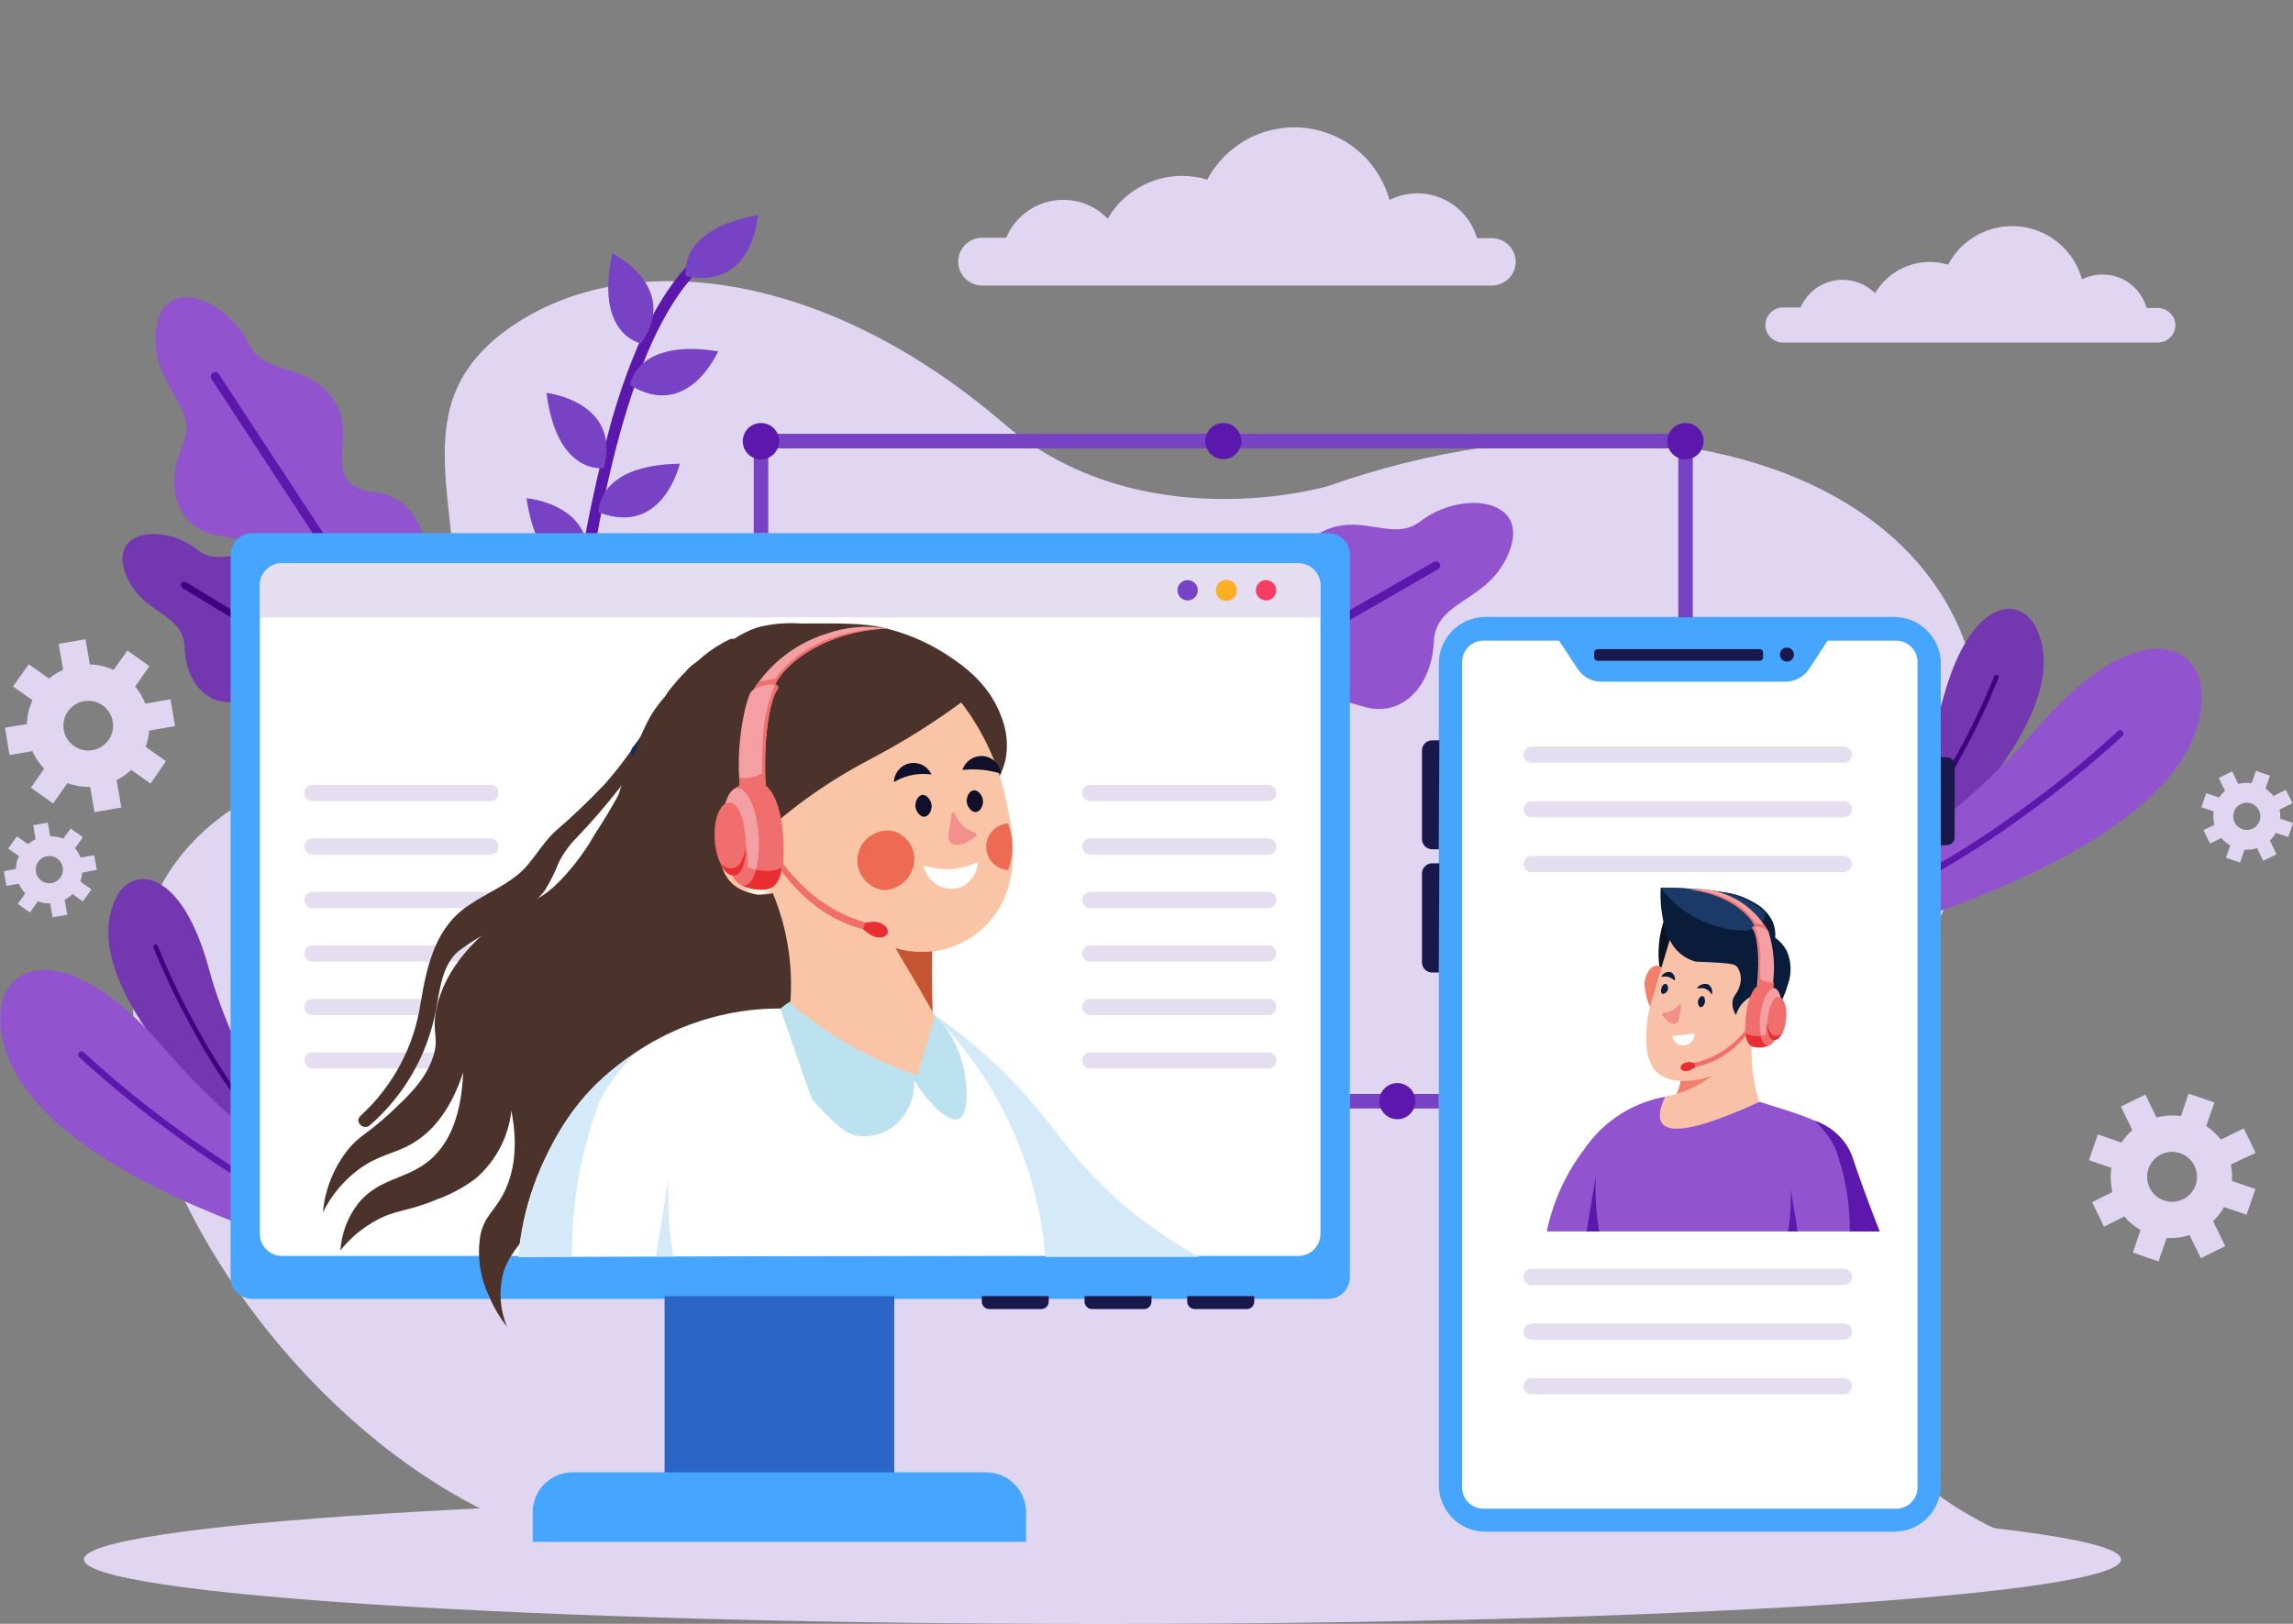 <svg xmlns="http://www.w3.org/2000/svg" viewBox="0 0 288 204" fill="none"><rect x="0" y="0" width="288" height="204" fill="#808080" stroke="none"/><g clip-path="url(#clip0)"><path d="M166.828 61.055C218.263 42.929 271.114 68.051 239.204 124.217C208.162 178.903 253.871 193.392 253.871 193.392L66.904 192.371C28.861 178.648 -3.508 118.728 32.1 99.887C32.1 99.887 54.75 95.521 56.791 79.705C58.831 63.889 49.789 50.894 64.341 40.95C78.893 31.006 103.354 33.738 125.966 53.115C143.413 68.051 166.828 61.055 166.828 61.055Z" fill="#E0D6F2"></path><path d="M138.477 204.013C209.132 204.013 266.408 200.383 266.408 195.907C266.408 191.43 209.132 187.801 138.477 187.801C67.823 187.801 10.547 191.43 10.547 195.907C10.547 200.383 67.823 204.013 138.477 204.013Z" fill="#E0D6F2"></path><path d="M283.306 144.834L281.814 141.757L278.932 143.161C278.414 142.503 277.799 141.926 277.108 141.451L278.129 138.502L274.889 137.392L273.92 140.213C272.898 140.06 271.856 140.121 270.859 140.391L269.456 137.506L266.383 139.013L267.824 141.974C267.296 142.428 266.833 142.952 266.446 143.532L263.487 142.51L262.378 145.753L265.196 146.723C265.045 147.73 265.088 148.757 265.324 149.748L262.773 151.025L264.265 154.101L266.816 152.825C267.387 153.51 268.079 154.086 268.857 154.522L267.887 157.356L271.114 158.467L272.134 155.505C273.104 155.578 274.079 155.461 275.004 155.161L276.42 158.058L279.493 156.552L277.963 153.412C278.511 152.895 278.976 152.297 279.34 151.638L282.171 152.608L283.281 149.378L280.335 148.357C280.372 147.664 280.325 146.97 280.195 146.289L283.306 144.834ZM275.782 148.855C275.582 149.443 275.212 149.958 274.719 150.336C274.226 150.714 273.632 150.936 273.012 150.976C272.393 151.016 271.775 150.87 271.238 150.559C270.701 150.247 270.269 149.783 269.995 149.225C269.722 148.667 269.62 148.04 269.703 147.424C269.785 146.809 270.048 146.231 270.459 145.765C270.87 145.299 271.409 144.965 272.009 144.806C272.61 144.647 273.243 144.67 273.831 144.872C274.614 145.145 275.259 145.716 275.624 146.462C275.99 147.208 276.046 148.067 275.782 148.855Z" fill="#E0D6F2"></path><path d="M287.936 100.909L287.107 99.224L285.538 100.003C285.261 99.638 284.925 99.323 284.544 99.071L285.105 97.45L283.332 96.837L282.809 98.394C282.248 98.308 281.675 98.339 281.126 98.484L280.36 96.901L278.677 97.731L279.468 99.352C279.181 99.599 278.928 99.882 278.715 100.194L277.096 99.645L276.496 101.42L278.039 101.943C277.953 102.501 277.984 103.07 278.129 103.615L276.751 104.292L277.58 105.977L278.996 105.275C279.312 105.649 279.692 105.964 280.118 106.207L279.582 107.751L281.355 108.364L281.916 106.743C282.447 106.782 282.98 106.717 283.485 106.551L284.25 108.134L285.934 107.317L285.092 105.594C285.391 105.315 285.644 104.992 285.844 104.636L287.4 105.16L288 103.398L286.393 102.837C286.419 102.456 286.393 102.074 286.316 101.7L287.936 100.909ZM283.817 103.105C283.707 103.425 283.505 103.706 283.236 103.911C282.967 104.116 282.644 104.237 282.306 104.258C281.968 104.279 281.632 104.2 281.34 104.029C281.048 103.859 280.812 103.606 280.664 103.302C280.515 102.997 280.461 102.656 280.506 102.32C280.552 101.985 280.696 101.671 280.92 101.417C281.144 101.164 281.439 100.983 281.766 100.897C282.093 100.811 282.438 100.824 282.758 100.935C283.185 101.082 283.537 101.394 283.735 101.801C283.934 102.207 283.963 102.676 283.817 103.105Z" fill="#E0D6F2"></path><path d="M21.987 91.22L21.413 87.85L18.25 88.399C17.947 87.615 17.516 86.886 16.975 86.242L18.773 83.688L15.993 81.723L14.271 84.161C13.332 83.734 12.318 83.499 11.287 83.471L10.739 80.306L7.372 80.88L7.933 84.148C7.293 84.427 6.696 84.797 6.16 85.246L3.609 83.446L1.633 86.242L4.081 87.965C3.643 88.901 3.404 89.918 3.38 90.952L0.625 91.424L1.199 94.858L4.056 94.36C4.422 95.177 4.927 95.924 5.548 96.569L3.877 98.956L6.67 100.934L8.468 98.381C9.382 98.719 10.352 98.879 11.325 98.853L11.874 102.032L15.241 101.445L14.654 97.998C15.319 97.662 15.934 97.232 16.478 96.722L18.913 98.445L20.839 95.624L18.289 93.824C18.53 93.167 18.68 92.48 18.735 91.781L21.987 91.22ZM13.634 92.969C13.277 93.473 12.778 93.86 12.202 94.082C11.625 94.303 10.996 94.348 10.394 94.211C9.791 94.075 9.243 93.763 8.818 93.315C8.392 92.866 8.11 92.302 8.005 91.693C7.9 91.084 7.977 90.457 8.228 89.892C8.478 89.327 8.891 88.849 9.412 88.519C9.934 88.188 10.542 88.02 11.159 88.035C11.777 88.05 12.376 88.247 12.881 88.603C13.558 89.083 14.017 89.812 14.158 90.63C14.299 91.448 14.11 92.289 13.634 92.969Z" fill="#E0D6F2"></path><path d="M12.155 109.282L11.836 107.444L10.114 107.738C9.947 107.313 9.715 106.916 9.426 106.563L10.408 105.172L8.877 104.087L7.946 105.364C7.423 105.155 6.864 105.055 6.301 105.07L6.008 103.347L4.171 103.666L4.477 105.44C4.129 105.596 3.803 105.797 3.508 106.04L2.118 105.07L1.034 106.602L2.373 107.546C2.134 108.059 2.003 108.615 1.99 109.18L0.485 109.436L0.804 111.287L2.36 111.019C2.56 111.463 2.836 111.869 3.176 112.218L2.233 113.559L3.763 114.631L4.745 113.24C5.244 113.419 5.771 113.506 6.301 113.495L6.607 115.231L8.444 114.912L8.125 113.035C8.488 112.84 8.823 112.595 9.119 112.308L10.395 113.252L11.479 111.733L10.089 110.738C10.214 110.379 10.296 110.006 10.331 109.627L12.155 109.282ZM7.589 110.24C7.394 110.516 7.121 110.727 6.805 110.848C6.49 110.969 6.145 110.993 5.816 110.918C5.487 110.843 5.187 110.672 4.954 110.426C4.722 110.181 4.568 109.872 4.511 109.539C4.454 109.205 4.497 108.863 4.634 108.554C4.772 108.245 4.998 107.984 5.283 107.803C5.569 107.623 5.902 107.531 6.24 107.54C6.577 107.549 6.905 107.658 7.181 107.853C7.366 107.981 7.523 108.146 7.644 108.336C7.765 108.526 7.847 108.738 7.885 108.961C7.923 109.183 7.916 109.41 7.866 109.63C7.815 109.85 7.721 110.057 7.589 110.24Z" fill="#E0D6F2"></path><path d="M233.007 110.7L234.155 111.07L234.767 111.274L236.489 111.849C236.489 111.849 262.161 91.054 255.619 78.659C253.591 74.83 247.469 75.085 244.039 87.825C240.812 99.658 233.007 110.7 233.007 110.7Z" fill="#7337AF"></path><path d="M234.154 111.07L234.766 111.274C239.32 106.312 243.232 100.797 246.41 94.858C248.14 91.72 249.677 88.481 251.014 85.157C251.042 85.085 251.039 85.007 251.008 84.937C250.977 84.868 250.92 84.814 250.849 84.786C250.813 84.773 250.776 84.767 250.738 84.768C250.701 84.769 250.664 84.777 250.629 84.793C250.56 84.824 250.506 84.881 250.479 84.952C249.145 88.253 247.616 91.471 245.9 94.59C242.707 100.565 238.76 106.104 234.154 111.07Z" fill="#3E0281"></path><path d="M227.063 114.695L228.339 115.908L229.015 116.546L230.915 118.358C230.915 118.358 277.402 107.202 276.509 86.918C276.228 80.663 268.079 77.165 255.67 91.679C244.128 105.134 227.063 114.695 227.063 114.695Z" fill="#9154CE"></path><path d="M228.339 115.908L229.015 116.546C238.083 112.883 246.654 108.088 254.522 102.275C258.73 99.239 262.758 95.962 266.587 92.458C266.668 92.38 266.715 92.273 266.717 92.161C266.72 92.048 266.677 91.939 266.599 91.858C266.522 91.777 266.415 91.73 266.302 91.728C266.19 91.725 266.081 91.768 266 91.846C262.21 95.337 258.21 98.593 254.024 101.598C246.112 107.451 237.479 112.261 228.339 115.908Z" fill="#5C18AC"></path><path d="M37.292 144.642L36.144 145.025L35.532 145.217L33.81 145.791C33.81 145.791 8.137 124.997 14.68 112.602C16.695 108.772 22.816 109.028 26.26 121.78C29.474 133.601 37.292 144.642 37.292 144.642Z" fill="#7337AF"></path><path d="M36.144 145.025L35.531 145.217C30.97 140.243 27.057 134.71 23.887 128.75C22.154 125.61 20.616 122.366 19.283 119.035C19.27 119 19.264 118.963 19.265 118.925C19.266 118.887 19.274 118.85 19.29 118.816C19.305 118.782 19.327 118.751 19.355 118.725C19.382 118.699 19.414 118.679 19.449 118.665C19.484 118.652 19.522 118.646 19.559 118.647C19.597 118.648 19.634 118.656 19.669 118.672C19.703 118.687 19.734 118.709 19.76 118.736C19.785 118.764 19.806 118.796 19.819 118.831C21.154 122.135 22.683 125.358 24.398 128.482C27.592 134.475 31.54 140.035 36.144 145.025Z" fill="#3E0281"></path><path d="M49.445 155.033L48.17 156.309L47.494 156.947L45.606 158.684C45.606 158.684 -0.88 147.54 0.051 127.256C0.331 121.014 8.481 117.503 20.903 132.017C32.368 145.472 49.445 155.033 49.445 155.033Z" fill="#9154CE"></path><path d="M48.183 156.245L47.507 156.884C38.436 153.225 29.866 148.43 22 142.612C17.785 139.586 13.756 136.308 9.935 132.796C9.859 132.717 9.816 132.612 9.816 132.502C9.816 132.392 9.859 132.287 9.935 132.209C9.975 132.169 10.021 132.137 10.073 132.116C10.124 132.094 10.179 132.083 10.235 132.083C10.291 132.083 10.346 132.094 10.398 132.116C10.449 132.137 10.496 132.169 10.535 132.209C14.323 135.706 18.322 138.968 22.51 141.974C30.424 147.808 39.052 152.604 48.183 156.245Z" fill="#5C18AC"></path><path d="M15.699 71.88C17.612 77.293 23.084 76.859 23.186 81.326C23.288 85.794 26.259 88.986 30.072 88.041C33.886 87.096 36.641 86.075 38.617 90.428C40.594 94.781 46.269 96.721 48.348 93.109L49.942 90.275C50.096 90.019 50.236 89.751 50.376 89.496C50.417 89.441 50.452 89.381 50.478 89.317C51.537 87.462 51.872 85.281 51.42 83.193C50.968 81.105 49.76 79.258 48.029 78.007C47.333 77.447 46.507 77.069 45.627 76.908C44.747 76.748 43.842 76.81 42.992 77.088C37.125 79.131 38.974 73.042 35.34 70.706C31.118 67.987 27.777 71.459 24.856 69.11C20.75 65.804 13.799 66.442 15.699 71.88Z" fill="#7337AF"></path><path d="M22.931 73.885L49.943 90.262C50.096 90.007 50.236 89.739 50.376 89.484L23.39 73.157C23.29 73.095 23.17 73.075 23.055 73.101C22.94 73.127 22.841 73.198 22.778 73.297C22.722 73.396 22.706 73.512 22.735 73.622C22.763 73.732 22.834 73.826 22.931 73.885Z" fill="#3E0281"></path><path d="M19.577 41.474C18.825 48.546 25.176 50.971 22.906 56.026C20.636 61.081 22.23 66.238 27.025 67.195C31.82 68.153 35.404 68.472 35.289 74.421C35.175 80.369 40.518 85.552 44.727 82.616L48.017 80.305L48.923 79.667L49.127 79.527C51.299 78.017 52.837 75.757 53.444 73.182C54.051 70.606 53.686 67.896 52.417 65.574C51.94 64.581 51.224 63.722 50.334 63.074C49.444 62.425 48.407 62.008 47.316 61.86C39.664 61.017 44.982 55.196 42.138 50.601C38.86 45.303 33.274 47.41 31.272 43.222C28.441 37.414 20.342 34.402 19.577 41.474Z" fill="#9154CE"></path><path d="M26.566 47.627L48.017 80.306L48.923 79.668L27.484 46.989C27.406 46.867 27.283 46.782 27.142 46.751C27.001 46.72 26.854 46.746 26.732 46.823C26.666 46.863 26.61 46.916 26.565 46.979C26.521 47.042 26.49 47.113 26.474 47.189C26.459 47.264 26.459 47.342 26.475 47.417C26.491 47.493 26.522 47.564 26.566 47.627Z" fill="#5C18AC"></path><path d="M189.606 69.2C187.056 75.851 180.334 75.149 180.079 80.689C179.824 86.229 176.075 90.148 171.381 88.807C166.688 87.467 163.296 86.191 160.745 91.526C158.194 96.862 151.052 99.109 148.616 94.577C148.017 93.454 147.341 92.228 146.716 91.041L146.206 90.058L146.078 89.841C144.822 87.514 144.467 84.804 145.084 82.231C145.701 79.659 147.245 77.405 149.42 75.902C150.299 75.228 151.331 74.784 152.425 74.61C153.518 74.436 154.638 74.538 155.682 74.906C162.888 77.6 160.783 70.004 165.362 67.183C170.68 63.928 174.71 68.319 178.396 65.498C183.523 61.554 192.106 62.549 189.606 69.2Z" fill="#9154CE"></path><path d="M180.616 71.511L146.717 91.029L146.207 90.046L180.068 70.604C180.194 70.532 180.345 70.512 180.486 70.55C180.627 70.589 180.747 70.682 180.82 70.809C180.893 70.936 180.912 71.086 180.874 71.228C180.836 71.369 180.743 71.489 180.616 71.562V71.511Z" fill="#5C18AC"></path><path d="M71.126 83.931C72.157 73.363 74.077 62.901 76.865 52.657C80.053 41.73 84.135 34.453 88.994 31.045C89.071 30.991 89.157 30.953 89.249 30.933C89.341 30.913 89.436 30.912 89.528 30.928C89.62 30.945 89.709 30.98 89.788 31.03C89.867 31.081 89.935 31.147 89.988 31.224C90.042 31.301 90.08 31.388 90.1 31.48C90.12 31.571 90.122 31.666 90.105 31.759C90.089 31.851 90.054 31.939 90.003 32.019C89.953 32.097 89.887 32.166 89.81 32.219C81.303 38.181 75.296 57.214 72.21 87.276L71.126 83.931Z" fill="#5C18AC"></path><path d="M80.513 43.146C80.513 43.146 74.647 42.086 76.917 31.836C76.917 31.836 85.5 36.01 80.513 43.146Z" fill="#7742C4"></path><path d="M79.123 48.38C79.123 48.38 79.85 42.456 90.206 44.142C90.155 44.142 86.469 52.898 79.123 48.38Z" fill="#7742C4"></path><path d="M86.15 34.695C86.15 34.695 84.874 28.862 95.192 27.036C95.192 27.011 94.631 36.482 86.15 34.695Z" fill="#7742C4"></path><path d="M75.845 58.797C75.845 58.797 69.966 59.78 68.64 49.363C68.64 49.363 78.064 50.41 75.845 58.797Z" fill="#7742C4"></path><path d="M75.182 64.349C75.182 64.349 74.876 58.387 85.384 58.26C85.372 58.26 83.242 67.514 75.182 64.349Z" fill="#7742C4"></path><path d="M73.524 71.881C73.524 71.881 67.657 72.979 66.127 62.601C66.127 62.562 75.577 63.418 73.524 71.881Z" fill="#7742C4"></path><path d="M169.545 69.723V160.432C169.548 160.79 169.481 161.146 169.347 161.478C169.213 161.81 169.014 162.112 168.763 162.367C168.512 162.622 168.213 162.825 167.883 162.964C167.553 163.103 167.199 163.175 166.841 163.177H31.654C31.297 163.173 30.945 163.1 30.616 162.96C30.288 162.82 29.991 162.617 29.741 162.362C29.491 162.107 29.293 161.806 29.16 161.475C29.027 161.144 28.96 160.789 28.963 160.432V69.723C28.96 69.366 29.027 69.012 29.16 68.68C29.293 68.349 29.491 68.048 29.741 67.793C29.991 67.538 30.288 67.335 30.616 67.195C30.945 67.055 31.297 66.982 31.654 66.978H166.841C167.199 66.98 167.553 67.053 167.883 67.192C168.213 67.331 168.512 67.533 168.763 67.788C169.014 68.043 169.213 68.346 169.347 68.678C169.481 69.01 169.548 69.365 169.545 69.723Z" fill="#46A6FF"></path><path d="M165.846 73.501V155.032C165.843 155.759 165.553 156.455 165.039 156.969C164.526 157.483 163.83 157.774 163.104 157.777H35.378C35.051 157.776 34.727 157.715 34.421 157.598C33.9 157.404 33.45 157.056 33.131 156.6C32.812 156.144 32.64 155.602 32.636 155.045V73.501C32.636 72.773 32.925 72.075 33.439 71.561C33.953 71.046 34.651 70.757 35.378 70.757H163.079C163.433 70.759 163.783 70.829 164.112 70.961C164.62 71.164 165.057 71.514 165.366 71.966C165.675 72.419 165.842 72.953 165.846 73.501Z" fill="white"></path><path opacity="0.6" d="M61.6 100.64H39.243C39.11 100.64 38.977 100.614 38.854 100.562C38.731 100.511 38.62 100.435 38.526 100.34C38.432 100.245 38.358 100.133 38.308 100.009C38.259 99.885 38.234 99.752 38.235 99.619C38.234 99.485 38.259 99.353 38.308 99.229C38.358 99.105 38.432 98.993 38.526 98.897C38.62 98.802 38.731 98.727 38.854 98.676C38.977 98.624 39.11 98.598 39.243 98.598H61.6C61.87 98.598 62.13 98.705 62.321 98.897C62.513 99.088 62.62 99.348 62.62 99.619C62.62 99.89 62.513 100.149 62.321 100.341C62.13 100.532 61.87 100.64 61.6 100.64Z" fill="#D3C6E6"></path><path opacity="0.6" d="M61.6 107.355H39.243C38.976 107.355 38.719 107.249 38.531 107.059C38.342 106.87 38.235 106.614 38.235 106.346C38.234 106.213 38.259 106.08 38.308 105.957C38.358 105.833 38.432 105.72 38.526 105.625C38.62 105.53 38.731 105.455 38.854 105.403C38.977 105.352 39.11 105.325 39.243 105.325H61.6C61.87 105.325 62.13 105.433 62.321 105.624C62.513 105.816 62.62 106.076 62.62 106.346C62.62 106.48 62.594 106.612 62.542 106.735C62.491 106.858 62.416 106.97 62.321 107.064C62.226 107.158 62.113 107.232 61.989 107.282C61.866 107.332 61.733 107.357 61.6 107.355Z" fill="#D3C6E6"></path><path opacity="0.6" d="M61.6 114.082H39.243C39.11 114.082 38.977 114.056 38.854 114.004C38.731 113.953 38.62 113.878 38.526 113.783C38.432 113.688 38.358 113.575 38.308 113.451C38.259 113.327 38.234 113.195 38.235 113.061C38.234 112.928 38.259 112.795 38.308 112.671C38.358 112.548 38.432 112.435 38.526 112.34C38.62 112.245 38.731 112.169 38.854 112.118C38.977 112.067 39.11 112.04 39.243 112.04H61.6C61.87 112.04 62.13 112.148 62.321 112.339C62.513 112.531 62.62 112.79 62.62 113.061C62.62 113.332 62.513 113.592 62.321 113.783C62.13 113.975 61.87 114.082 61.6 114.082Z" fill="#D3C6E6"></path><path opacity="0.6" d="M61.6 120.796H39.243C38.976 120.796 38.719 120.69 38.531 120.501C38.342 120.312 38.235 120.055 38.235 119.788C38.234 119.654 38.259 119.522 38.308 119.398C38.358 119.274 38.432 119.161 38.526 119.066C38.62 118.971 38.731 118.896 38.854 118.845C38.977 118.793 39.11 118.767 39.243 118.767H61.6C61.87 118.767 62.13 118.874 62.321 119.066C62.513 119.257 62.62 119.517 62.62 119.788C62.62 119.921 62.594 120.054 62.542 120.177C62.491 120.3 62.416 120.412 62.321 120.505C62.226 120.599 62.113 120.673 61.989 120.723C61.866 120.773 61.733 120.798 61.6 120.796Z" fill="#D3C6E6"></path><path opacity="0.6" d="M61.6 127.524H39.243C39.11 127.524 38.977 127.497 38.854 127.446C38.731 127.394 38.62 127.319 38.526 127.224C38.432 127.129 38.358 127.016 38.308 126.892C38.259 126.769 38.234 126.636 38.235 126.503C38.234 126.369 38.259 126.237 38.308 126.113C38.358 125.989 38.432 125.876 38.526 125.781C38.62 125.686 38.731 125.611 38.854 125.559C38.977 125.508 39.11 125.481 39.243 125.481H61.6C61.87 125.481 62.13 125.589 62.321 125.781C62.513 125.972 62.62 126.232 62.62 126.503C62.62 126.774 62.513 127.033 62.321 127.225C62.13 127.416 61.87 127.524 61.6 127.524Z" fill="#D3C6E6"></path><path opacity="0.6" d="M61.6 134.239H39.243C39.11 134.239 38.977 134.212 38.854 134.161C38.731 134.109 38.62 134.034 38.526 133.939C38.432 133.844 38.358 133.731 38.308 133.607C38.259 133.484 38.234 133.351 38.235 133.218C38.235 132.95 38.342 132.694 38.531 132.504C38.719 132.315 38.976 132.209 39.243 132.209H61.6C61.733 132.207 61.866 132.232 61.989 132.282C62.113 132.332 62.226 132.406 62.321 132.5C62.416 132.594 62.491 132.705 62.542 132.829C62.594 132.952 62.62 133.084 62.62 133.218C62.62 133.488 62.513 133.748 62.321 133.94C62.13 134.131 61.87 134.239 61.6 134.239Z" fill="#D3C6E6"></path><path opacity="0.6" d="M159.291 100.64H136.947C136.676 100.64 136.417 100.532 136.226 100.341C136.034 100.149 135.927 99.89 135.927 99.619C135.927 99.348 136.034 99.088 136.226 98.897C136.417 98.705 136.676 98.598 136.947 98.598H159.291C159.425 98.598 159.558 98.624 159.682 98.675C159.805 98.727 159.918 98.802 160.013 98.897C160.107 98.992 160.183 99.104 160.234 99.228C160.285 99.352 160.311 99.485 160.311 99.619C160.311 99.753 160.285 99.886 160.234 100.01C160.183 100.134 160.107 100.246 160.013 100.341C159.918 100.436 159.805 100.511 159.682 100.562C159.558 100.614 159.425 100.64 159.291 100.64Z" fill="#D3C6E6"></path><path opacity="0.6" d="M159.291 107.355H136.947C136.814 107.357 136.681 107.332 136.558 107.282C136.434 107.232 136.321 107.158 136.226 107.064C136.131 106.97 136.056 106.858 136.005 106.735C135.953 106.612 135.927 106.48 135.927 106.346C135.927 106.076 136.034 105.816 136.226 105.624C136.417 105.433 136.676 105.325 136.947 105.325H159.291C159.425 105.325 159.558 105.352 159.682 105.403C159.805 105.454 159.918 105.529 160.013 105.624C160.107 105.719 160.183 105.832 160.234 105.956C160.285 106.08 160.311 106.212 160.311 106.346C160.312 106.48 160.285 106.612 160.234 106.735C160.182 106.858 160.107 106.97 160.012 107.064C159.917 107.158 159.804 107.232 159.681 107.282C159.557 107.332 159.425 107.357 159.291 107.355Z" fill="#D3C6E6"></path><path opacity="0.6" d="M159.291 114.082H136.947C136.676 114.082 136.417 113.975 136.226 113.783C136.034 113.592 135.927 113.332 135.927 113.061C135.927 112.79 136.034 112.531 136.226 112.339C136.417 112.148 136.676 112.04 136.947 112.04H159.291C159.425 112.04 159.558 112.066 159.682 112.118C159.805 112.169 159.918 112.244 160.013 112.339C160.107 112.434 160.183 112.547 160.234 112.67C160.285 112.794 160.311 112.927 160.311 113.061C160.311 113.195 160.285 113.328 160.234 113.452C160.183 113.576 160.107 113.689 160.013 113.783C159.918 113.878 159.805 113.953 159.682 114.005C159.558 114.056 159.425 114.082 159.291 114.082Z" fill="#D3C6E6"></path><path opacity="0.6" d="M159.291 120.796H136.947C136.814 120.798 136.681 120.773 136.558 120.723C136.434 120.673 136.321 120.599 136.226 120.505C136.131 120.412 136.056 120.3 136.005 120.177C135.953 120.054 135.927 119.921 135.927 119.788C135.927 119.517 136.034 119.257 136.226 119.066C136.417 118.874 136.676 118.767 136.947 118.767H159.291C159.425 118.767 159.558 118.793 159.682 118.844C159.805 118.896 159.918 118.971 160.013 119.066C160.107 119.161 160.183 119.273 160.234 119.397C160.285 119.521 160.311 119.654 160.311 119.788C160.312 119.921 160.285 120.054 160.234 120.177C160.182 120.3 160.107 120.412 160.012 120.505C159.917 120.599 159.804 120.673 159.681 120.723C159.557 120.773 159.425 120.798 159.291 120.796Z" fill="#D3C6E6"></path><path opacity="0.6" d="M159.291 127.524H136.947C136.676 127.524 136.417 127.416 136.226 127.225C136.034 127.033 135.927 126.774 135.927 126.503C135.927 126.232 136.034 125.972 136.226 125.781C136.417 125.589 136.676 125.481 136.947 125.481H159.291C159.425 125.481 159.558 125.508 159.682 125.559C159.805 125.611 159.918 125.686 160.013 125.781C160.107 125.875 160.183 125.988 160.234 126.112C160.285 126.236 160.311 126.369 160.311 126.503C160.311 126.637 160.285 126.77 160.234 126.893C160.183 127.017 160.107 127.13 160.013 127.225C159.918 127.32 159.805 127.395 159.682 127.446C159.558 127.497 159.425 127.524 159.291 127.524Z" fill="#D3C6E6"></path><path opacity="0.6" d="M159.291 134.239H136.947C136.676 134.239 136.417 134.131 136.226 133.94C136.034 133.748 135.927 133.488 135.927 133.218C135.927 133.084 135.953 132.952 136.005 132.829C136.056 132.705 136.131 132.594 136.226 132.5C136.321 132.406 136.434 132.332 136.558 132.282C136.681 132.232 136.814 132.207 136.947 132.209H159.291C159.425 132.207 159.557 132.232 159.681 132.282C159.804 132.332 159.917 132.406 160.012 132.5C160.107 132.594 160.182 132.705 160.234 132.829C160.285 132.952 160.312 133.084 160.311 133.218C160.311 133.352 160.285 133.484 160.234 133.608C160.183 133.732 160.107 133.845 160.013 133.94C159.918 134.034 159.805 134.11 159.682 134.161C159.558 134.212 159.425 134.239 159.291 134.239Z" fill="#D3C6E6"></path><path opacity="0.6" d="M165.846 73.501V77.561H32.636V73.501C32.636 72.774 32.925 72.076 33.439 71.561C33.953 71.046 34.651 70.757 35.378 70.757H163.079C163.441 70.754 163.8 70.822 164.136 70.959C164.472 71.095 164.777 71.296 165.034 71.552C165.291 71.807 165.496 72.111 165.635 72.445C165.775 72.78 165.846 73.139 165.846 73.501Z" fill="#D3C6E6"></path><path d="M154.037 75.493C154.77 75.493 155.364 74.899 155.364 74.165C155.364 73.432 154.77 72.838 154.037 72.838C153.305 72.838 152.711 73.432 152.711 74.165C152.711 74.899 153.305 75.493 154.037 75.493Z" fill="#FCB026"></path><path d="M150.44 74.153C150.44 74.405 150.366 74.652 150.225 74.862C150.085 75.072 149.886 75.235 149.653 75.332C149.42 75.428 149.164 75.454 148.916 75.404C148.669 75.355 148.442 75.234 148.263 75.055C148.085 74.877 147.963 74.649 147.914 74.401C147.865 74.154 147.89 73.897 147.987 73.664C148.083 73.431 148.247 73.231 148.456 73.091C148.666 72.951 148.913 72.876 149.165 72.876C149.503 72.876 149.828 73.01 150.067 73.25C150.306 73.489 150.44 73.814 150.44 74.153Z" fill="#7742C4"></path><path d="M160.286 74.153C160.286 74.405 160.211 74.652 160.071 74.862C159.931 75.072 159.732 75.235 159.499 75.332C159.266 75.428 159.009 75.454 158.762 75.404C158.515 75.355 158.287 75.234 158.109 75.055C157.931 74.877 157.809 74.649 157.76 74.401C157.711 74.154 157.736 73.897 157.832 73.664C157.929 73.431 158.092 73.231 158.302 73.091C158.512 72.951 158.758 72.876 159.011 72.876C159.349 72.876 159.673 73.01 159.913 73.25C160.152 73.489 160.286 73.814 160.286 74.153Z" fill="#F93C63"></path><path d="M112.32 162.832H83.472V188.324H112.32V162.832Z" fill="#2B65C5"></path><path d="M71.917 184.967H123.862C125.192 184.967 126.467 185.495 127.407 186.436C128.347 187.377 128.875 188.653 128.875 189.984V193.698H66.905V189.984C66.905 188.653 67.433 187.377 68.373 186.436C69.313 185.495 70.588 184.967 71.917 184.967Z" fill="#46A6FF"></path><path d="M143.694 164.453H137.152C136.905 164.453 136.668 164.355 136.493 164.18C136.319 164.006 136.221 163.768 136.221 163.521V162.832H144.625V163.521C144.625 163.644 144.601 163.765 144.554 163.878C144.508 163.991 144.439 164.094 144.353 164.18C144.266 164.267 144.164 164.335 144.051 164.382C143.938 164.429 143.817 164.453 143.694 164.453Z" fill="#18184A"></path><path d="M156.601 164.453H150.058C149.81 164.453 149.572 164.355 149.395 164.181C149.219 164.007 149.118 163.77 149.114 163.521V162.832H157.532V163.521C157.532 163.768 157.433 164.006 157.259 164.18C157.084 164.355 156.847 164.453 156.601 164.453Z" fill="#18184A"></path><path d="M130.787 164.453H124.244C123.998 164.453 123.761 164.355 123.586 164.18C123.412 164.006 123.313 163.768 123.313 163.521V162.832H131.718V163.521C131.718 163.644 131.694 163.765 131.647 163.878C131.6 163.991 131.532 164.094 131.445 164.18C131.359 164.267 131.256 164.335 131.143 164.382C131.03 164.429 130.909 164.453 130.787 164.453Z" fill="#18184A"></path><path d="M243.757 83.369V186.55C243.759 187.32 243.609 188.082 243.315 188.794C243.022 189.506 242.591 190.152 242.047 190.697C241.503 191.241 240.857 191.673 240.146 191.966C239.435 192.26 238.673 192.411 237.904 192.409H186.571C185.801 192.411 185.039 192.26 184.329 191.966C183.618 191.673 182.972 191.241 182.428 190.697C181.884 190.152 181.453 189.506 181.159 188.794C180.865 188.082 180.715 187.32 180.717 186.55V83.369C180.715 82.599 180.865 81.836 181.159 81.125C181.453 80.413 181.884 79.767 182.428 79.222C182.972 78.678 183.618 78.246 184.329 77.952C185.039 77.659 185.801 77.508 186.571 77.51H237.904C238.673 77.508 239.435 77.659 240.146 77.952C240.857 78.246 241.503 78.678 242.047 79.222C242.591 79.767 243.022 80.413 243.315 81.125C243.609 81.836 243.759 82.599 243.757 83.369Z" fill="#46A6FF"></path><path d="M243.758 83.37V186.551C243.759 187.32 243.609 188.083 243.315 188.795C243.022 189.506 242.591 190.153 242.047 190.697C241.503 191.242 240.857 191.673 240.146 191.967C239.435 192.261 238.673 192.411 237.904 192.41H186.571C185.798 192.411 185.033 192.26 184.32 191.964C183.606 191.668 182.958 191.234 182.413 190.686L240.569 78.264C241.513 78.745 242.309 79.475 242.871 80.374C243.432 81.274 243.739 82.309 243.758 83.37Z" fill="#46A6FF"></path><path d="M180.717 106.691H179.875C179.537 106.691 179.212 106.557 178.973 106.317C178.734 106.078 178.6 105.753 178.6 105.415V94.283C178.6 93.945 178.734 93.62 178.973 93.381C179.212 93.141 179.537 93.007 179.875 93.007H180.78L180.717 106.691Z" fill="#18184A"></path><path d="M243.758 106.181H244.51C244.774 106.181 245.027 106.076 245.214 105.889C245.4 105.702 245.505 105.449 245.505 105.185V96.134C245.507 96.003 245.482 95.872 245.433 95.749C245.384 95.627 245.311 95.516 245.218 95.422C245.126 95.328 245.015 95.254 244.894 95.203C244.772 95.152 244.642 95.126 244.51 95.126H243.758V106.181Z" fill="#18184A"></path><path d="M180.717 122.176H179.875C179.537 122.176 179.212 122.041 178.973 121.802C178.734 121.562 178.6 121.238 178.6 120.899V109.73C178.6 109.391 178.734 109.066 178.973 108.827C179.212 108.588 179.537 108.453 179.875 108.453H180.78L180.717 122.176Z" fill="#18184A"></path><path d="M240.837 83.165V186.857C240.837 187.568 240.555 188.25 240.053 188.752C239.551 189.255 238.869 189.537 238.159 189.537H186.316C185.794 189.539 185.282 189.387 184.845 189.101C184.408 188.816 184.063 188.408 183.855 187.929C183.711 187.59 183.637 187.225 183.638 186.857V83.165C183.638 82.454 183.92 81.772 184.422 81.27C184.924 80.767 185.606 80.485 186.316 80.485H238.159C238.537 80.479 238.912 80.557 239.256 80.714C239.728 80.927 240.128 81.271 240.409 81.706C240.689 82.141 240.838 82.648 240.837 83.165Z" fill="white"></path><path opacity="0.6" d="M231.604 95.815H192.374C192.103 95.815 191.844 95.707 191.652 95.516C191.461 95.324 191.354 95.064 191.354 94.794C191.354 94.66 191.38 94.528 191.431 94.405C191.483 94.282 191.558 94.17 191.653 94.076C191.748 93.982 191.861 93.908 191.984 93.858C192.108 93.808 192.24 93.784 192.374 93.785H231.604C231.871 93.785 232.127 93.891 232.316 94.081C232.505 94.27 232.611 94.526 232.611 94.794C232.613 94.927 232.588 95.06 232.538 95.183C232.488 95.307 232.414 95.42 232.321 95.515C232.227 95.61 232.115 95.685 231.992 95.737C231.869 95.788 231.737 95.815 231.604 95.815Z" fill="#D3C6E6"></path><path opacity="0.6" d="M231.604 102.683H192.374C192.24 102.685 192.108 102.66 191.984 102.61C191.861 102.56 191.748 102.486 191.653 102.392C191.558 102.298 191.483 102.187 191.431 102.063C191.38 101.94 191.354 101.808 191.354 101.675C191.354 101.404 191.461 101.144 191.652 100.952C191.844 100.761 192.103 100.653 192.374 100.653H231.604C231.737 100.653 231.869 100.68 231.992 100.731C232.115 100.783 232.227 100.858 232.321 100.953C232.414 101.048 232.488 101.161 232.538 101.285C232.588 101.409 232.613 101.541 232.611 101.675C232.611 101.942 232.505 102.198 232.316 102.388C232.127 102.577 231.871 102.683 231.604 102.683Z" fill="#D3C6E6"></path><path opacity="0.6" d="M231.604 109.563H192.374C192.103 109.563 191.844 109.455 191.652 109.264C191.461 109.072 191.354 108.813 191.354 108.542C191.354 108.271 191.461 108.011 191.652 107.82C191.844 107.628 192.103 107.521 192.374 107.521H231.604C231.737 107.52 231.869 107.547 231.992 107.598C232.115 107.65 232.227 107.725 232.321 107.82C232.414 107.915 232.488 108.028 232.538 108.152C232.588 108.276 232.613 108.408 232.611 108.542C232.613 108.675 232.588 108.808 232.538 108.932C232.488 109.055 232.414 109.168 232.321 109.263C232.227 109.358 232.115 109.433 231.992 109.485C231.869 109.536 231.737 109.563 231.604 109.563Z" fill="#D3C6E6"></path><path opacity="0.6" d="M231.604 161.441H192.374C192.103 161.441 191.844 161.333 191.652 161.142C191.461 160.95 191.354 160.69 191.354 160.42C191.354 160.149 191.461 159.889 191.652 159.698C191.844 159.506 192.103 159.398 192.374 159.398H231.604C231.737 159.398 231.869 159.425 231.992 159.476C232.115 159.528 232.227 159.603 232.321 159.698C232.414 159.793 232.488 159.906 232.538 160.03C232.588 160.154 232.613 160.286 232.611 160.42C232.613 160.553 232.588 160.686 232.538 160.809C232.488 160.933 232.414 161.046 232.321 161.141C232.227 161.236 232.115 161.311 231.992 161.363C231.869 161.414 231.737 161.441 231.604 161.441Z" fill="#D3C6E6"></path><path opacity="0.6" d="M231.604 168.309H192.374C192.103 168.309 191.844 168.201 191.652 168.01C191.461 167.818 191.354 167.559 191.354 167.288C191.354 167.154 191.38 167.021 191.431 166.897C191.482 166.773 191.558 166.661 191.652 166.566C191.747 166.471 191.86 166.396 191.983 166.344C192.107 166.293 192.24 166.267 192.374 166.267H231.604C231.737 166.267 231.869 166.293 231.992 166.345C232.115 166.396 232.227 166.471 232.321 166.566C232.414 166.661 232.488 166.774 232.538 166.898C232.588 167.022 232.613 167.154 232.611 167.288C232.613 167.421 232.588 167.554 232.538 167.678C232.488 167.801 232.414 167.914 232.321 168.009C232.227 168.104 232.115 168.18 231.992 168.231C231.869 168.283 231.737 168.309 231.604 168.309Z" fill="#D3C6E6"></path><path opacity="0.6" d="M231.604 175.176H192.374C192.103 175.176 191.844 175.069 191.652 174.877C191.461 174.686 191.354 174.426 191.354 174.155C191.354 173.884 191.461 173.624 191.652 173.433C191.844 173.241 192.103 173.134 192.374 173.134H231.604C231.737 173.134 231.869 173.16 231.992 173.212C232.115 173.263 232.227 173.339 232.321 173.434C232.414 173.529 232.488 173.641 232.538 173.765C232.588 173.889 232.613 174.021 232.611 174.155C232.613 174.288 232.588 174.421 232.538 174.545C232.488 174.669 232.414 174.781 232.321 174.876C232.227 174.971 232.115 175.047 231.992 175.098C231.869 175.15 231.737 175.176 231.604 175.176Z" fill="#D3C6E6"></path><path d="M229.615 80.382L227.23 84.02C226.904 84.518 226.459 84.927 225.936 85.21C225.413 85.493 224.827 85.641 224.233 85.641H201.136C200.541 85.641 199.956 85.493 199.433 85.21C198.909 84.927 198.465 84.518 198.139 84.02L195.754 80.382C195.754 80.202 195.825 80.03 195.952 79.903C196.079 79.776 196.251 79.705 196.43 79.705H228.9C228.992 79.7 229.084 79.714 229.171 79.745C229.257 79.777 229.336 79.826 229.403 79.889C229.47 79.953 229.523 80.029 229.56 80.114C229.596 80.198 229.615 80.29 229.615 80.382Z" fill="#46A6FF"></path><path d="M221.019 81.557H200.651C200.419 81.557 200.23 81.745 200.23 81.978V82.591C200.23 82.823 200.419 83.012 200.651 83.012H221.019C221.251 83.012 221.44 82.823 221.44 82.591V81.978C221.44 81.745 221.251 81.557 221.019 81.557Z" fill="#18184A"></path><path d="M225.317 82.233C225.317 82.407 225.265 82.578 225.168 82.723C225.072 82.868 224.934 82.98 224.773 83.047C224.613 83.114 224.436 83.131 224.265 83.097C224.094 83.063 223.937 82.979 223.814 82.856C223.691 82.733 223.608 82.576 223.574 82.405C223.54 82.234 223.557 82.057 223.624 81.896C223.69 81.735 223.803 81.598 223.948 81.501C224.092 81.404 224.263 81.353 224.437 81.353C224.67 81.353 224.894 81.445 225.059 81.611C225.224 81.776 225.317 82 225.317 82.233Z" fill="#18184A"></path><path d="M180.717 137.43H169.545V139.255H180.717V137.43Z" fill="#7742C4"></path><path d="M177.772 138.336C177.772 138.785 177.639 139.224 177.389 139.598C177.14 139.972 176.785 140.263 176.37 140.435C175.955 140.607 175.499 140.652 175.059 140.564C174.618 140.477 174.214 140.26 173.896 139.942C173.579 139.625 173.363 139.22 173.275 138.779C173.187 138.338 173.232 137.881 173.404 137.466C173.576 137.051 173.867 136.696 174.24 136.446C174.614 136.197 175.053 136.063 175.502 136.063C176.104 136.063 176.681 136.303 177.107 136.729C177.533 137.155 177.772 137.733 177.772 138.336Z" fill="#5C18AC"></path><path d="M212.614 55.413V77.561H210.791V56.332H96.494V66.978H94.67V55.413C94.67 55.169 94.767 54.936 94.939 54.763C95.111 54.591 95.345 54.494 95.588 54.494H211.76C211.993 54.507 212.213 54.61 212.372 54.782C212.531 54.953 212.618 55.179 212.614 55.413Z" fill="#7742C4"></path><path d="M97.858 55.414C97.86 55.867 97.728 56.31 97.478 56.688C97.228 57.066 96.872 57.361 96.454 57.535C96.037 57.71 95.577 57.756 95.133 57.668C94.689 57.581 94.281 57.363 93.961 57.042C93.641 56.722 93.423 56.314 93.335 55.869C93.248 55.425 93.294 54.964 93.468 54.546C93.643 54.128 93.937 53.772 94.314 53.521C94.692 53.271 95.135 53.139 95.588 53.142C96.19 53.142 96.767 53.381 97.193 53.807C97.618 54.233 97.858 54.811 97.858 55.414Z" fill="#5C18AC"></path><path d="M213.978 55.414C213.98 55.869 213.847 56.314 213.594 56.693C213.342 57.072 212.983 57.366 212.562 57.539C212.141 57.712 211.679 57.755 211.233 57.663C210.788 57.571 210.38 57.348 210.063 57.023C209.745 56.697 209.531 56.284 209.449 55.837C209.368 55.389 209.421 54.927 209.603 54.51C209.786 54.093 210.088 53.74 210.472 53.496C210.856 53.252 211.304 53.129 211.759 53.142C212.352 53.155 212.916 53.4 213.331 53.825C213.746 54.249 213.978 54.82 213.978 55.414Z" fill="#5C18AC"></path><path d="M155.911 55.414C155.911 55.863 155.778 56.303 155.529 56.676C155.279 57.05 154.925 57.341 154.51 57.513C154.095 57.685 153.639 57.73 153.198 57.642C152.758 57.555 152.353 57.338 152.036 57.02C151.719 56.703 151.502 56.298 151.415 55.857C151.327 55.416 151.372 54.959 151.544 54.544C151.716 54.129 152.007 53.774 152.38 53.525C152.753 53.275 153.192 53.142 153.641 53.142C154.243 53.142 154.821 53.381 155.246 53.807C155.672 54.233 155.911 54.811 155.911 55.414Z" fill="#5C18AC"></path><path d="M190.371 32.87C190.368 33.663 190.053 34.422 189.494 34.983C188.936 35.545 188.179 35.863 187.387 35.87H123.352C122.557 35.87 121.794 35.554 121.232 34.991C120.67 34.429 120.354 33.666 120.354 32.87C120.354 32.075 120.67 31.312 121.232 30.749C121.794 30.186 122.557 29.87 123.352 29.87H126.374C126.874 28.686 127.659 27.644 128.659 26.836C129.659 26.029 130.843 25.481 132.105 25.243C133.367 25.004 134.669 25.081 135.894 25.468C137.119 25.854 138.23 26.538 139.128 27.458C140.085 25.827 141.451 24.474 143.09 23.534C144.73 22.594 146.586 22.098 148.476 22.096C149.544 22.096 150.606 22.255 151.626 22.569C152.793 20.378 154.591 18.587 156.786 17.43C158.98 16.272 161.472 15.8 163.937 16.075C166.403 16.35 168.729 17.36 170.616 18.972C172.502 20.585 173.862 22.727 174.519 25.122C175.542 24.608 176.665 24.326 177.809 24.295C178.953 24.265 180.09 24.486 181.139 24.944C182.188 25.402 183.123 26.085 183.879 26.945C184.635 27.806 185.192 28.822 185.512 29.922H187.438C188.213 29.938 188.952 30.254 189.499 30.804C190.045 31.354 190.358 32.094 190.371 32.87Z" fill="#E0D6F2"></path><path d="M273.232 40.836C273.226 41.419 272.992 41.978 272.582 42.393C272.377 42.597 272.135 42.758 271.867 42.868C271.6 42.978 271.314 43.033 271.026 43.031H223.94C223.504 43.033 223.078 42.905 222.716 42.664C222.353 42.423 222.071 42.079 221.904 41.677C221.737 41.275 221.694 40.832 221.779 40.404C221.864 39.977 222.075 39.585 222.384 39.278C222.586 39.07 222.828 38.905 223.095 38.793C223.362 38.681 223.65 38.625 223.94 38.627H226.159C226.531 37.765 227.108 37.006 227.841 36.419C228.573 35.831 229.438 35.431 230.36 35.255C231.282 35.079 232.233 35.131 233.13 35.407C234.027 35.684 234.843 36.175 235.507 36.84C236.211 35.645 237.214 34.654 238.417 33.964C239.62 33.275 240.982 32.911 242.368 32.908C243.151 32.911 243.928 33.027 244.677 33.253C245.53 31.641 246.848 30.323 248.458 29.468C250.069 28.614 251.899 28.263 253.711 28.461C255.523 28.659 257.234 29.397 258.622 30.579C260.011 31.761 261.013 33.333 261.499 35.091C262.292 34.699 263.165 34.494 264.049 34.491C265.309 34.48 266.537 34.885 267.543 35.645C268.549 36.404 269.275 37.475 269.61 38.691H271.026C271.599 38.694 272.149 38.919 272.56 39.319C272.971 39.718 273.212 40.262 273.232 40.836Z" fill="#E0D6F2"></path><path d="M117.613 108.108C117.37 111.236 117.077 116.036 117.064 121.946C117.064 131.456 117.804 135.017 116.427 135.541C114.424 136.319 109.438 130.192 107.703 123.541C106.938 120.58 105.854 116.508 108.264 112.895C111.006 108.721 116.592 108.198 117.613 108.108Z" fill="#C35532"></path><path d="M72.479 156.526C72.887 155.313 74.111 152.301 86.24 143.225C91.584 139.229 92.03 139.306 93.892 137.378C98.394 132.834 98.572 130.996 101.544 125.89C107.194 116.265 116.988 108.018 124.105 99.606C125.199 98.407 125.96 96.941 126.311 95.355C126.634 93.565 126.444 91.719 125.763 90.032C124.181 85.654 120.534 83.292 118.608 82.054C116.252 80.573 113.666 79.495 110.956 78.863C108.507 78.288 105.855 78.301 100.498 78.327C98.649 78.193 96.79 78.375 95.001 78.863C92.884 79.628 90.991 80.909 89.492 82.59C87.26 84.862 87.234 85.986 84.543 90.032C82.452 93.172 82.426 92.585 80.131 95.891C77.58 99.721 77.58 100.385 74.634 104.929C73.29 107.281 71.62 109.43 69.673 111.312C67.237 113.469 66.433 113.099 63.628 115.039C62.352 115.92 56.167 120.145 54.815 126.745C54.152 129.923 55.312 130.345 54.267 133.127C53.221 135.91 51.231 137.736 48.757 140.046C45.951 142.599 45.25 142.599 43.809 144.297C41.956 146.583 40.824 149.369 40.557 152.301C41.593 150.21 43.099 148.388 44.957 146.978C47.507 145.076 49.382 144.999 51.563 143.786C53.744 142.574 56.397 140.123 58.169 134.736C57.927 141.195 55.797 144.297 53.769 145.918C50.861 148.229 47.533 148.024 44.957 151.228C43.661 152.922 42.894 154.96 42.75 157.088C43.963 155.568 45.462 154.301 47.163 153.36C49.714 151.931 51.117 152.25 54.815 150.705C56.591 150.075 58.26 149.175 59.763 148.037C62.273 145.871 63.868 142.833 64.227 139.536C65.26 144.82 64.227 148.127 63.118 150.182C62.008 152.237 60.924 152.735 60.376 154.969C59.872 157.677 60.256 160.476 61.472 162.947C62.041 164.281 62.783 165.534 63.679 166.674C62.844 164.654 62.648 162.427 63.118 160.292C63.768 157.637 65.337 156.462 66.944 153.909C68.69 151.169 69.817 148.08 70.247 144.859C70.851 146.576 71.224 148.366 71.356 150.182C71.586 153.45 70.91 155.147 70.808 157.624" fill="#4B332C"></path><path d="M114.832 135.783C114.876 136.907 114.648 138.025 114.168 139.043C113.689 140.061 112.972 140.948 112.077 141.629C110.794 142.529 109.217 142.908 107.665 142.689C106.173 142.433 105.191 141.412 103.265 139.498C101.833 138.034 100.551 136.43 99.439 134.711C97.449 131.672 96.442 130.153 96.684 128.864C97.271 125.724 102.602 124.384 103.839 124.077C107.334 123.104 111.067 123.482 114.297 125.137C115.924 126.024 117.351 127.238 118.488 128.703C119.625 130.169 120.447 131.853 120.903 133.651C121.553 136.128 121.783 140.034 120.354 140.57C119.156 141.017 116.911 138.949 114.832 135.783Z" fill="#BCE2EF"></path><path d="M120.725 88.245C123.386 91.706 125.266 95.704 126.234 99.963C127.063 103.678 128.594 110.533 124.589 115.397C123.16 117.156 121.243 118.453 119.079 119.124C116.921 119.748 114.631 119.748 112.473 119.124C113.213 120.401 113.94 121.588 114.679 122.839C115.61 124.447 116.529 126.043 117.421 127.626C116.695 130.179 115.955 132.591 115.228 135.08C111.959 134.012 108.819 132.582 105.867 130.817C103.526 129.422 101.315 127.82 99.26 126.03C99.629 121.313 98.877 116.576 97.067 112.205C96.213 112.419 95.322 112.434 94.461 112.248C93.601 112.062 92.795 111.681 92.106 111.133C91.3 110.419 90.755 109.456 90.557 108.398C90.358 107.339 90.517 106.245 91.009 105.287C91.296 104.76 91.689 104.299 92.163 103.932C92.637 103.565 93.182 103.3 93.764 103.155C94.893 102.91 96.073 103.101 97.067 103.691C99.806 101.307 102.751 99.171 105.867 97.308C108.991 95.432 111.108 94.564 115.228 91.985C117.6 90.492 119.488 89.164 120.725 88.245Z" fill="#FAC5A6"></path><path d="M95.052 108.644C94.641 108.696 94.258 108.88 93.959 109.167C93.66 109.455 93.462 109.831 93.394 110.24C93.34 110.741 93.482 111.244 93.792 111.642C94.101 112.04 94.553 112.302 95.052 112.372C95.342 112.403 95.636 112.369 95.911 112.274C96.187 112.179 96.439 112.024 96.648 111.82C96.857 111.617 97.019 111.37 97.123 111.097C97.226 110.824 97.268 110.531 97.246 110.24C97.155 109.743 96.877 109.3 96.468 109.003C96.06 108.705 95.553 108.577 95.052 108.644Z" fill="#FCF4E4"></path><path d="M96.149 106.513C96.493 106.142 95.575 103.845 93.943 103.857C93.39 103.911 92.871 104.151 92.473 104.539C92.074 104.926 91.819 105.438 91.749 105.989C92.296 105.931 92.847 105.931 93.394 105.989C95.141 106.155 95.919 106.768 96.149 106.513Z" fill="#C35532"></path><path d="M112.116 104.393C111.617 104.31 111.106 104.326 110.613 104.442C110.12 104.557 109.654 104.769 109.244 105.066C108.833 105.363 108.486 105.739 108.222 106.171C107.957 106.603 107.781 107.084 107.704 107.585C107.584 108.586 107.864 109.594 108.483 110.389C109.101 111.185 110.008 111.705 111.007 111.835C111.537 111.818 112.058 111.694 112.539 111.471C113.02 111.248 113.452 110.931 113.809 110.538C114.166 110.145 114.44 109.685 114.616 109.184C114.792 108.684 114.866 108.153 114.833 107.623C114.768 106.87 114.472 106.155 113.986 105.577C113.5 104.999 112.847 104.585 112.116 104.393Z" fill="#ED6B53"></path><path d="M126.604 103.449C125.861 103.498 125.165 103.828 124.656 104.372C124.147 104.916 123.864 105.634 123.864 106.379C123.864 107.124 124.147 107.841 124.656 108.385C125.165 108.929 125.861 109.259 126.604 109.308C127.007 108.294 127.194 107.208 127.153 106.117C127.123 105.203 126.938 104.301 126.604 103.449Z" fill="#ED6B53"></path><path d="M92.45 81.621C87.834 83.855 85.117 88.233 82.464 92.433C79.55 97.001 76.202 101.275 72.466 105.198C71.55 106.11 70.784 107.161 70.195 108.313C69.717 109.546 69.128 110.734 68.435 111.861C67.053 113.606 65.314 115.033 63.334 116.048C61.301 117.011 59.366 118.169 57.557 119.508C55.516 121.282 55.248 124.346 54.764 126.835C53.717 132.477 50.79 137.598 46.461 141.362C45.658 142.064 44.484 140.915 45.275 140.187C49.343 136.477 52.009 131.478 52.825 126.031C53.629 121.256 54.687 116.367 59.074 113.597C60.987 112.321 63.066 111.427 64.865 110.023C66.867 108.466 67.913 106.079 69.787 104.394C71.963 102.52 74.041 100.534 76.011 98.445C77.824 96.369 79.466 94.149 80.921 91.807C83.765 87.339 86.698 82.642 91.66 80.319C92.552 79.897 93.318 81.212 92.438 81.595L92.45 81.621Z" fill="#4B332C"></path><path d="M87.094 87.378L87.413 86.012L87.566 85.386L87.642 85.055V84.914C87.642 84.621 87.706 84.736 87.642 85.259L88.05 85.923C87.804 85.703 87.607 85.434 87.473 85.132C87.339 84.831 87.271 84.504 87.272 84.174L89.326 85.706C89.058 85.782 89.492 85.591 89.326 85.706L89.135 85.82C88.969 85.91 89.402 85.578 89.135 85.82L88.969 85.974C88.714 86.242 88.471 86.523 88.229 86.803C87.698 87.467 87.132 88.102 86.533 88.705C86.171 89.012 85.792 89.297 85.398 89.561L84.964 89.88L84.862 89.956L84.671 90.11C84.138 90.6 83.705 91.19 83.395 91.846C83.257 92.076 83.035 92.244 82.775 92.313C82.516 92.382 82.24 92.347 82.005 92.216C81.774 92.075 81.606 91.85 81.537 91.588C81.469 91.327 81.504 91.048 81.635 90.812C81.806 90.433 82.002 90.066 82.222 89.714C82.439 89.382 82.707 89.088 82.898 88.744L83.472 87.71C83.472 87.71 83.663 87.391 83.574 87.531C83.485 87.671 83.714 87.199 83.778 87.11C83.904 86.915 84.04 86.728 84.186 86.548C84.804 85.772 85.464 85.031 86.163 84.327C86.767 83.585 87.566 83.028 88.471 82.719C88.737 82.643 89.017 82.639 89.284 82.709C89.551 82.779 89.794 82.919 89.989 83.114C90.179 83.315 90.316 83.561 90.388 83.828C90.459 84.096 90.462 84.377 90.397 84.646C89.951 83.689 89.9 83.37 90.219 83.714L90.525 84.11C90.673 84.381 90.756 84.682 90.767 84.991C90.755 85.428 90.669 85.859 90.512 86.267L89.976 88.246C89.87 88.628 89.616 88.953 89.27 89.148C88.924 89.343 88.516 89.393 88.133 89.286C87.751 89.18 87.427 88.925 87.232 88.579C87.037 88.234 86.987 87.824 87.094 87.442V87.378Z" fill="#4B332C"></path><path d="M83.6 90.824L83.052 91.59L82.58 90.403C82.722 90.451 82.852 90.53 82.96 90.634C83.068 90.738 83.151 90.865 83.204 91.006C83.256 91.147 83.277 91.297 83.264 91.447C83.251 91.597 83.204 91.742 83.128 91.871C83.041 92.033 82.934 92.183 82.809 92.318L82.427 92.841L80.871 94.858C80.809 94.965 80.726 95.058 80.625 95.129C80.525 95.201 80.41 95.25 80.289 95.273C80.168 95.296 80.043 95.293 79.923 95.263C79.803 95.233 79.692 95.178 79.595 95.101C79.505 95.035 79.43 94.951 79.375 94.854C79.32 94.757 79.286 94.65 79.276 94.539C79.259 94.412 79.27 94.283 79.31 94.161C79.35 94.04 79.417 93.929 79.506 93.837L80.781 92.279L81.394 91.514L81.687 91.131L81.763 91.041C81.763 91.041 81.763 91.118 81.763 91.041C81.763 90.965 81.763 91.041 81.763 91.131C81.763 91.22 81.865 91.68 82.235 91.871C82.122 91.843 82.016 91.791 81.924 91.718C81.833 91.646 81.758 91.554 81.705 91.45C81.652 91.346 81.621 91.232 81.616 91.115C81.611 90.998 81.631 90.882 81.674 90.773L82.184 89.982C82.296 89.793 82.478 89.655 82.689 89.597C82.902 89.54 83.128 89.568 83.319 89.675C83.507 89.792 83.643 89.977 83.697 90.191C83.752 90.405 83.722 90.632 83.613 90.824H83.6Z" fill="#122F53"></path><path d="M89.07 87.799C88.256 88.163 87.472 88.589 86.724 89.075L87.4 88.194C87.188 88.707 86.945 89.205 86.673 89.688C86.418 90.237 86.137 90.76 85.831 91.284C85.161 92.424 84.424 93.523 83.624 94.577C83.196 95.07 82.8 95.59 82.438 96.134C82.107 96.683 81.788 97.232 81.482 97.794C80.844 98.93 80.27 100.143 79.543 101.215C79.408 101.442 79.195 101.613 78.944 101.695C78.693 101.778 78.42 101.767 78.177 101.664C77.933 101.562 77.734 101.374 77.618 101.137C77.501 100.9 77.474 100.628 77.541 100.372C77.951 98.824 78.511 97.319 79.212 95.879C79.544 95.202 79.83 94.502 80.066 93.786C80.297 92.93 80.613 92.101 81.01 91.309C81.71 89.792 82.658 88.403 83.816 87.199C84.088 86.934 84.397 86.71 84.734 86.535C85.211 86.326 85.736 86.251 86.252 86.318C85.627 86.318 86.252 86.229 86.354 86.19C86.456 86.152 86.762 86.075 86.966 86.037L88.241 85.769C89.415 85.514 90.231 87.148 89.096 87.773L89.07 87.799Z" fill="#4B332C"></path><path d="M122.332 99.287C121.783 99.287 121.388 100.066 121.413 100.666C121.439 101.266 121.974 102.058 122.548 102.019C123.122 101.981 123.492 101.241 123.467 100.628C123.441 100.015 122.905 99.237 122.332 99.287Z" fill="#10102A"></path><path d="M115.891 99.862C115.343 99.862 114.947 100.64 114.973 101.253C114.998 101.866 115.521 102.644 116.095 102.606C116.669 102.568 117.039 101.815 117.013 101.215C116.988 100.615 116.452 99.823 115.891 99.862Z" fill="#10102A"></path><path d="M112.281 98.254C113.095 97.766 113.996 97.44 114.934 97.296C115.615 97.204 116.306 97.204 116.987 97.296C116.756 96.783 116.356 96.364 115.854 96.109C115.352 95.855 114.778 95.78 114.227 95.898C113.677 96.016 113.184 96.32 112.829 96.757C112.475 97.195 112.282 97.742 112.281 98.305V98.254Z" fill="#10102A"></path><path d="M120.878 96.722C121.726 96.635 122.581 96.635 123.429 96.722C124.203 96.801 124.967 96.955 125.712 97.181C125.658 96.639 125.426 96.131 125.052 95.735C124.678 95.34 124.183 95.081 123.645 94.998C123.056 94.917 122.456 95.045 121.951 95.36C121.445 95.675 121.066 96.156 120.878 96.722Z" fill="#10102A"></path><path d="M122.791 108.312C121.852 108.748 120.848 109.028 119.819 109.142C118.528 109.27 117.225 109.126 115.993 108.721C116.083 109.189 116.265 109.634 116.527 110.032C116.789 110.429 117.127 110.771 117.522 111.038C117.916 111.305 118.359 111.491 118.826 111.586C119.292 111.682 119.773 111.684 120.24 111.593C120.962 111.395 121.6 110.968 122.06 110.377C122.52 109.786 122.776 109.062 122.791 108.312Z" fill="white"></path><path d="M119.692 102.02C120.049 102.02 120.138 103.296 121.388 104.075C122 104.47 122.663 104.585 122.663 104.892C122.663 105.198 122.561 105.109 122.229 105.313C121.26 105.926 120.763 106.232 120.112 106.13C119.787 106.102 119.484 105.957 119.258 105.721C119.003 105.377 119.105 104.994 119.258 104.075C119.538 102.441 119.487 102.058 119.692 102.02Z" fill="#F3908D"></path><path d="M97.118 86.458C98.394 82.986 104.452 79.08 111.555 78.978C108.91 78.506 106.188 78.739 103.661 79.655C99.991 80.84 96.839 83.251 94.734 86.484C93.025 89.305 97.118 86.458 97.118 86.458Z" fill="#F49FA3"></path><path d="M103.354 80.586C100.951 81.568 98.864 83.193 97.322 85.284L95.332 85.629C95.128 85.909 94.937 86.203 94.771 86.484L94.606 86.765C95.13 86.696 95.662 86.696 96.187 86.765C96.367 86.812 96.556 86.812 96.735 86.765L97.182 86.471C98.457 82.999 104.515 79.093 111.619 78.991C108.78 78.902 105.957 79.447 103.354 80.586Z" fill="#F06F6C"></path><path d="M96.162 98.688C95.83 92.305 96.774 87.863 97.603 86.675C98.432 85.488 95.052 85.999 94.313 86.931C93.866 87.543 92.361 92.662 92.91 98.739C93.458 104.815 96.162 98.688 96.162 98.688Z" fill="#F49FA3"></path><path d="M96.978 85.922C97.271 86.037 97.361 86.177 97.144 86.484C96.475 88.23 96.046 90.059 95.868 91.921C95.703 94.347 95.703 96.874 95.703 97.155C94.84 97.669 93.821 97.854 92.833 97.679L92.909 98.713C92.909 99.159 93.012 99.542 93.063 99.861C93.726 99.938 94.644 99.964 95.473 99.976C95.729 99.566 95.959 99.139 96.162 98.7C95.83 92.317 96.774 87.875 97.603 86.688C97.947 86.164 97.59 85.922 96.978 85.922Z" fill="#F06F6C"></path><path d="M95.588 98.356C94.721 98.101 92.145 98.496 91.762 99.722C90.818 102.517 91.175 109.257 93.037 111.096C94.068 111.686 95.272 111.898 96.442 111.696C98.305 111.338 98.611 108.543 98.343 104.764C98.075 100.986 96.8 98.688 95.588 98.356Z" fill="#F06F6C"></path><path d="M92.948 111.095C93.979 111.686 95.183 111.898 96.353 111.695C97.425 111.491 97.973 110.419 98.203 108.938C97.31 109.691 95.014 109.448 93.867 108.938C93.968 107.177 93.822 105.411 93.433 103.691C92.757 105.161 92.169 106.67 91.673 108.21C91.85 109.264 92.289 110.256 92.948 111.095Z" fill="#E92D32"></path><path d="M95.281 104.968C95.511 108.338 94.695 111.133 93.445 111.223C92.195 111.312 90.996 108.67 90.754 105.261C90.512 101.853 91.341 99.083 92.591 99.007C93.84 98.93 95.039 101.585 95.281 104.968Z" fill="#F49FA3"></path><path d="M93.688 106.347C93.688 106.347 92.094 106.538 91.469 108.9C91.992 110.342 92.744 111.261 93.445 111.21C94.147 111.159 94.606 110.419 94.938 109.257C94.571 109.181 94.212 109.069 93.866 108.925C93.947 108.062 93.886 107.191 93.688 106.347Z" fill="#F06F6C"></path><path d="M93.649 105.351C93.828 107.904 93.356 109.908 92.195 109.972C91.034 110.036 89.951 108.07 89.772 105.543C89.593 103.015 90.397 100.896 91.557 100.819C92.718 100.743 93.47 102.824 93.649 105.351Z" fill="#F06F6C"></path><path d="M91.876 109.104C91.578 109.097 91.287 109.019 91.025 108.877C90.763 108.735 90.539 108.533 90.371 108.287C90.83 109.359 91.493 110.023 92.169 109.972C93.164 109.972 93.649 108.414 93.662 106.385C93.432 107.98 92.845 109.04 91.876 109.104Z" fill="#E92D32"></path><path d="M98.252 108.351C99.016 109.398 99.869 110.376 100.803 111.274C103.05 113.488 105.824 115.092 108.863 115.933L108.634 116.801C106.754 116.335 104.968 115.549 103.354 114.478C101.328 113.093 99.558 111.365 98.125 109.372C98.168 109.238 98.202 109.102 98.227 108.963C98.254 108.76 98.262 108.555 98.252 108.351Z" fill="#F06F6C"></path><path d="M108.648 115.984C108.918 115.887 109.202 115.831 109.489 115.818C109.818 115.773 110.153 115.807 110.466 115.918C110.779 116.03 111.06 116.214 111.288 116.456C111.374 116.56 111.438 116.68 111.475 116.81C111.513 116.94 111.523 117.076 111.504 117.209C111.442 117.351 111.345 117.474 111.222 117.567C111.1 117.661 110.955 117.722 110.803 117.746C110.523 117.79 110.238 117.777 109.963 117.707C109.689 117.637 109.432 117.511 109.209 117.337C108.922 117.175 108.656 116.978 108.418 116.75L108.648 115.984Z" fill="#E92D32"></path><path d="M117.064 127.269C120.041 129.311 122.847 131.591 125.456 134.085C131.157 139.536 132.79 143.021 137.292 147.757C141.191 151.795 145.68 155.217 150.606 157.905H131.31C130.323 146.33 125.277 135.477 117.064 127.269Z" fill="#D4EAF8"></path><path d="M219.412 137.915C226.299 140.174 231.234 141.017 232.663 145.382C234.091 149.748 236.08 154.701 236.08 154.701H194.274C195.058 150.952 196.665 147.424 198.98 144.374C200.21 142.567 201.805 141.039 203.661 139.887C205.517 138.735 207.594 137.985 209.757 137.685C212.957 137.102 216.243 137.18 219.412 137.915Z" fill="#9154CE"></path><path d="M200.421 147.782C200.326 150.097 200.471 152.416 200.855 154.701H199.273L200.421 147.782Z" fill="#5C18AC"></path><path d="M224.909 149.403C224.984 151.176 224.872 152.951 224.577 154.701H225.789L224.909 149.403Z" fill="#5C18AC"></path><path d="M230.456 144.132C229.808 142.876 228.945 141.744 227.905 140.787C228.991 141.148 229.982 141.749 230.805 142.544C231.628 143.339 232.263 144.309 232.662 145.383C234.091 149.735 236.08 154.701 236.08 154.701H232.331C232.375 151.091 231.739 147.506 230.456 144.132Z" fill="#5C18AC"></path><path d="M209.898 113.559C209.169 114.892 208.681 116.344 208.457 117.848C208.166 119.778 208.31 121.75 208.877 123.618C210.146 122.088 210.888 120.19 210.994 118.205C211.053 116.586 210.674 114.981 209.898 113.559Z" fill="#0B131E"></path><path d="M209.859 123.593C209.604 122.954 208.992 121.32 208.112 121.295C207.919 121.317 207.733 121.379 207.566 121.478C207.399 121.577 207.255 121.711 207.143 121.869C206.874 122.23 206.689 122.647 206.603 123.089C206.517 123.531 206.532 123.987 206.645 124.422C206.796 125.544 207.206 126.615 207.844 127.55C208.635 128.826 209.693 130.55 211.058 132.962C211.314 134.196 211.248 135.476 210.867 136.677C210.5 137.842 209.852 138.899 208.979 139.753C209.336 139.753 213.851 140.277 215.535 137.673C216.1 136.618 216.267 135.394 216.006 134.226C215.484 129.414 211.925 128.788 209.859 123.593Z" fill="#F2806A"></path><path d="M208.584 111.53C208.535 112.381 208.557 113.235 208.648 114.083C208.745 114.945 208.907 115.798 209.132 116.636C209.455 117.978 209.86 119.3 210.344 120.593C211.3 122.954 215.05 126.529 220.687 129.682C222.518 128.155 223.851 126.114 224.513 123.823C225.059 122.403 225.022 120.824 224.411 119.431C224.063 118.786 223.57 118.231 222.97 117.81C223.022 117.108 222.909 116.404 222.638 115.755C222.161 114.796 221.405 114.005 220.47 113.483C219.222 112.715 217.82 112.231 216.364 112.066C213.787 111.699 211.187 111.52 208.584 111.53Z" fill="#091D3B"></path><path d="M209.719 118.091C209.081 120.159 208.38 122.52 207.64 125.15C206.972 127.054 206.686 129.071 206.798 131.086C206.768 132.309 207.145 133.508 207.87 134.494C209.26 136.026 212.117 136.179 215.05 135.145C214.108 135.852 213.085 136.444 212.002 136.907C211.073 137.299 210.107 137.598 209.12 137.8C208.393 139.396 208.278 140.519 208.775 141.157C209.889 142.562 213.949 141.655 220.955 138.438C220.74 137.768 220.561 137.086 220.419 136.396C220.078 134.717 219.941 133.002 220.011 131.29C220.636 131.157 221.228 130.9 221.751 130.534C222.275 130.167 222.72 129.7 223.059 129.158C223.646 128.137 224.118 126.261 223.059 125.329C222.759 125.101 222.414 124.939 222.047 124.853C221.68 124.768 221.299 124.76 220.929 124.831C220.251 124.975 219.625 125.3 219.117 125.772C218.61 126.244 218.24 126.845 218.047 127.512C217.742 127.074 217.581 126.552 217.588 126.018C217.588 125.099 218.251 124.869 218.519 123.797C218.643 123.408 218.678 122.995 218.621 122.591C218.563 122.186 218.415 121.8 218.187 121.461C217.856 121.129 217.46 121.065 216.07 120.963C213.622 120.784 213.392 120.886 212.831 120.772C212.155 120.565 211.529 120.22 210.994 119.758C210.458 119.297 210.024 118.729 209.719 118.091Z" fill="#F9C1A8"></path><path d="M221.72 114.644C221.7 115.152 221.517 115.64 221.197 116.036C219.641 117.848 215.28 116.291 214.591 116.036C212.19 115.144 210.102 113.569 208.584 111.504C209.553 111.504 210.956 111.504 212.665 111.683C214.48 111.709 216.283 111.988 218.022 112.512C219.369 113.001 220.621 113.723 221.72 114.644Z" fill="#1B3A68"></path><path d="M213.825 125.136C214.067 125.136 214.208 125.622 214.131 125.953C214.055 126.285 213.8 126.566 213.583 126.528C213.366 126.49 213.2 126.043 213.277 125.711C213.353 125.379 213.608 125.111 213.825 125.136Z" fill="#081C3B"></path><path d="M209.208 123.605C209.425 123.605 209.553 124.001 209.502 124.282C209.451 124.563 209.03 124.946 208.813 124.856C208.596 124.767 208.596 124.41 208.66 124.167C208.724 123.925 208.928 123.567 209.208 123.605Z" fill="#081C3B"></path><path d="M212.818 129.834L210.012 130.179C210.076 130.535 210.274 130.853 210.565 131.068C210.856 131.283 211.218 131.378 211.577 131.334C211.936 131.29 212.265 131.11 212.496 130.831C212.726 130.552 212.841 130.195 212.818 129.834Z" fill="white"></path><path d="M211.097 126.132C210.893 126.017 210.574 126.822 209.668 127.09C209.222 127.217 208.789 127.166 208.737 127.358C208.686 127.549 208.737 127.498 208.916 127.69C209.388 128.251 209.63 128.519 210.038 128.583C210.244 128.626 210.458 128.59 210.638 128.481C210.867 128.328 210.88 128.06 210.957 127.473C211.097 126.413 211.199 126.183 211.097 126.132Z" fill="#F3908D"></path><path d="M210.331 123.159C210.242 123.159 210.05 122.878 209.566 122.737C209.081 122.597 208.698 122.737 208.647 122.737C208.739 122.521 208.901 122.341 209.107 122.227C209.312 122.114 209.551 122.073 209.783 122.112C210.318 122.265 210.484 123.069 210.331 123.159Z" fill="#081C3B"></path><path d="M213.124 124.141C213.124 124.256 213.825 123.962 214.399 124.319C214.973 124.677 214.922 124.97 215.012 124.945C215.08 124.712 215.073 124.464 214.993 124.235C214.913 124.006 214.763 123.808 214.565 123.668C214.306 123.582 214.026 123.582 213.767 123.667C213.507 123.752 213.282 123.918 213.124 124.141Z" fill="#081C3B"></path><path d="M220.521 116.636C219.896 114.555 216.363 112.04 212.154 111.721C213.743 111.538 215.351 111.771 216.822 112.397C218.964 113.232 220.761 114.766 221.923 116.75C222.867 118.461 220.521 116.636 220.521 116.636Z" fill="#F49FA3"></path><path d="M217.013 112.971C218.412 113.633 219.606 114.66 220.47 115.945L221.643 116.226C221.757 116.393 221.859 116.568 221.949 116.75L222.038 116.916C221.725 116.874 221.408 116.874 221.095 116.916C220.99 116.939 220.881 116.939 220.776 116.916C220.687 116.857 220.602 116.793 220.521 116.724C219.896 114.643 216.363 112.129 212.154 111.81C213.839 111.839 215.497 112.236 217.013 112.971Z" fill="#F06F6C"></path><path d="M220.686 123.847C221.069 120.081 220.686 117.465 220.163 116.737C219.641 116.009 221.732 116.431 222.115 117.005C222.831 119.265 223.001 121.662 222.612 124C222.166 127.549 220.686 123.847 220.686 123.847Z" fill="#F49FA3"></path><path d="M220.611 116.354C220.432 116.354 220.369 116.482 220.496 116.673C220.846 117.721 221.052 118.812 221.108 119.916C221.108 121.332 221.032 122.813 221.108 122.979C221.603 123.312 222.199 123.461 222.792 123.4C222.792 123.592 222.792 123.796 222.715 124C222.686 124.224 222.643 124.446 222.588 124.664C222.112 124.689 221.635 124.689 221.159 124.664C221.022 124.403 220.898 124.134 220.789 123.86C221.172 120.094 220.789 117.477 220.266 116.75C220.037 116.443 220.254 116.328 220.611 116.354Z" fill="#F06F6C"></path><path d="M221.083 123.695C221.606 123.58 223.123 123.899 223.34 124.639C223.825 126.312 223.417 130.256 222.294 131.277C221.662 131.592 220.94 131.673 220.254 131.507C219.157 131.226 219.055 129.579 219.323 127.358C219.591 125.137 220.356 123.848 221.083 123.695Z" fill="#F06F6C"></path><path d="M222.294 131.277C221.662 131.592 220.94 131.673 220.254 131.507C219.629 131.353 219.323 130.728 219.233 129.822C219.624 130.024 220.053 130.142 220.493 130.169C220.932 130.195 221.372 130.129 221.784 129.975C221.773 128.939 221.91 127.907 222.192 126.911C222.553 127.798 222.86 128.706 223.11 129.63C222.988 130.241 222.706 130.809 222.294 131.277Z" fill="#E92D32"></path><path d="M221.082 127.588C220.853 129.566 221.261 131.239 222.001 131.328C222.74 131.417 223.531 129.898 223.761 127.932C223.99 125.967 223.595 124.269 222.855 124.18C222.115 124.09 221.325 125.609 221.082 127.588Z" fill="#F49FA3"></path><path d="M221.963 128.481C221.963 128.481 222.907 128.647 223.238 130.052C222.881 130.881 222.435 131.392 221.963 131.328C221.491 131.264 221.3 130.83 221.134 130.128C221.351 130.097 221.564 130.045 221.771 129.975C221.757 129.47 221.822 128.966 221.963 128.481Z" fill="#F06F6C"></path><path d="M222.039 127.881C221.86 129.362 222.039 130.562 222.778 130.651C223.518 130.741 224.156 129.605 224.334 128.098C224.513 126.592 224.105 125.354 223.416 125.264C222.727 125.175 222.217 126.4 222.039 127.881Z" fill="#F06F6C"></path><path d="M222.97 130.141C223.146 130.148 223.32 130.114 223.48 130.041C223.64 129.968 223.78 129.858 223.888 129.72C223.582 130.332 223.174 130.703 222.779 130.652C222.179 130.575 221.937 129.669 221.988 128.481C222.09 129.426 222.409 130.077 222.97 130.141Z" fill="#E92D32"></path><path d="M219.207 129.477C218.728 130.058 218.204 130.6 217.639 131.098C216.235 132.321 214.539 133.161 212.716 133.536L212.831 134.059C213.957 133.853 215.039 133.456 216.032 132.885C217.267 132.161 218.364 131.223 219.271 130.115V129.872C219.239 129.742 219.217 129.61 219.207 129.477Z" fill="#F06F6C"></path><path d="M212.831 133.575C212.67 133.514 212.503 133.471 212.333 133.447C212.139 133.409 211.939 133.418 211.749 133.471C211.559 133.524 211.383 133.621 211.237 133.753C211.182 133.813 211.142 133.884 211.118 133.961C211.093 134.038 211.086 134.12 211.096 134.2C211.096 134.417 211.415 134.506 211.492 134.532C211.657 134.568 211.828 134.571 211.994 134.54C212.161 134.509 212.319 134.446 212.461 134.353C212.634 134.265 212.796 134.158 212.945 134.034L212.831 133.575Z" fill="#E92D32"></path><path d="M101.824 137.724L97.998 126.694C92.73 126.681 87.538 127.952 82.871 130.399C78.204 132.846 74.204 136.394 71.215 140.736C67.725 145.837 65.615 151.757 65.094 157.918L128.632 157.701C128.925 146.57 126.885 143.302 124.806 142.498C122.727 141.694 120.393 142.906 117.753 141.145C116.626 140.352 115.742 139.26 115.202 137.992C115.037 139.013 114.373 142.702 111.886 143.723C107.729 145.395 102.079 138.566 101.824 137.724Z" fill="white"></path><path d="M83.956 148.089C83.827 151.356 84.032 154.629 84.569 157.854H82.375L83.956 148.089Z" fill="#D4EAF8"></path><path d="M75.297 138.387C76.473 136.07 78.049 133.978 79.952 132.209C77.534 133.695 75.351 135.532 73.473 137.66C71.474 139.954 69.832 142.536 68.601 145.319C66.753 149.277 65.568 153.512 65.094 157.854H71.853C71.783 151.208 72.951 144.606 75.297 138.387Z" fill="#D4EAF8"></path></g><defs><clipPath id="clip0"><rect width="288" height="204" fill="white"></rect></clipPath></defs></svg>